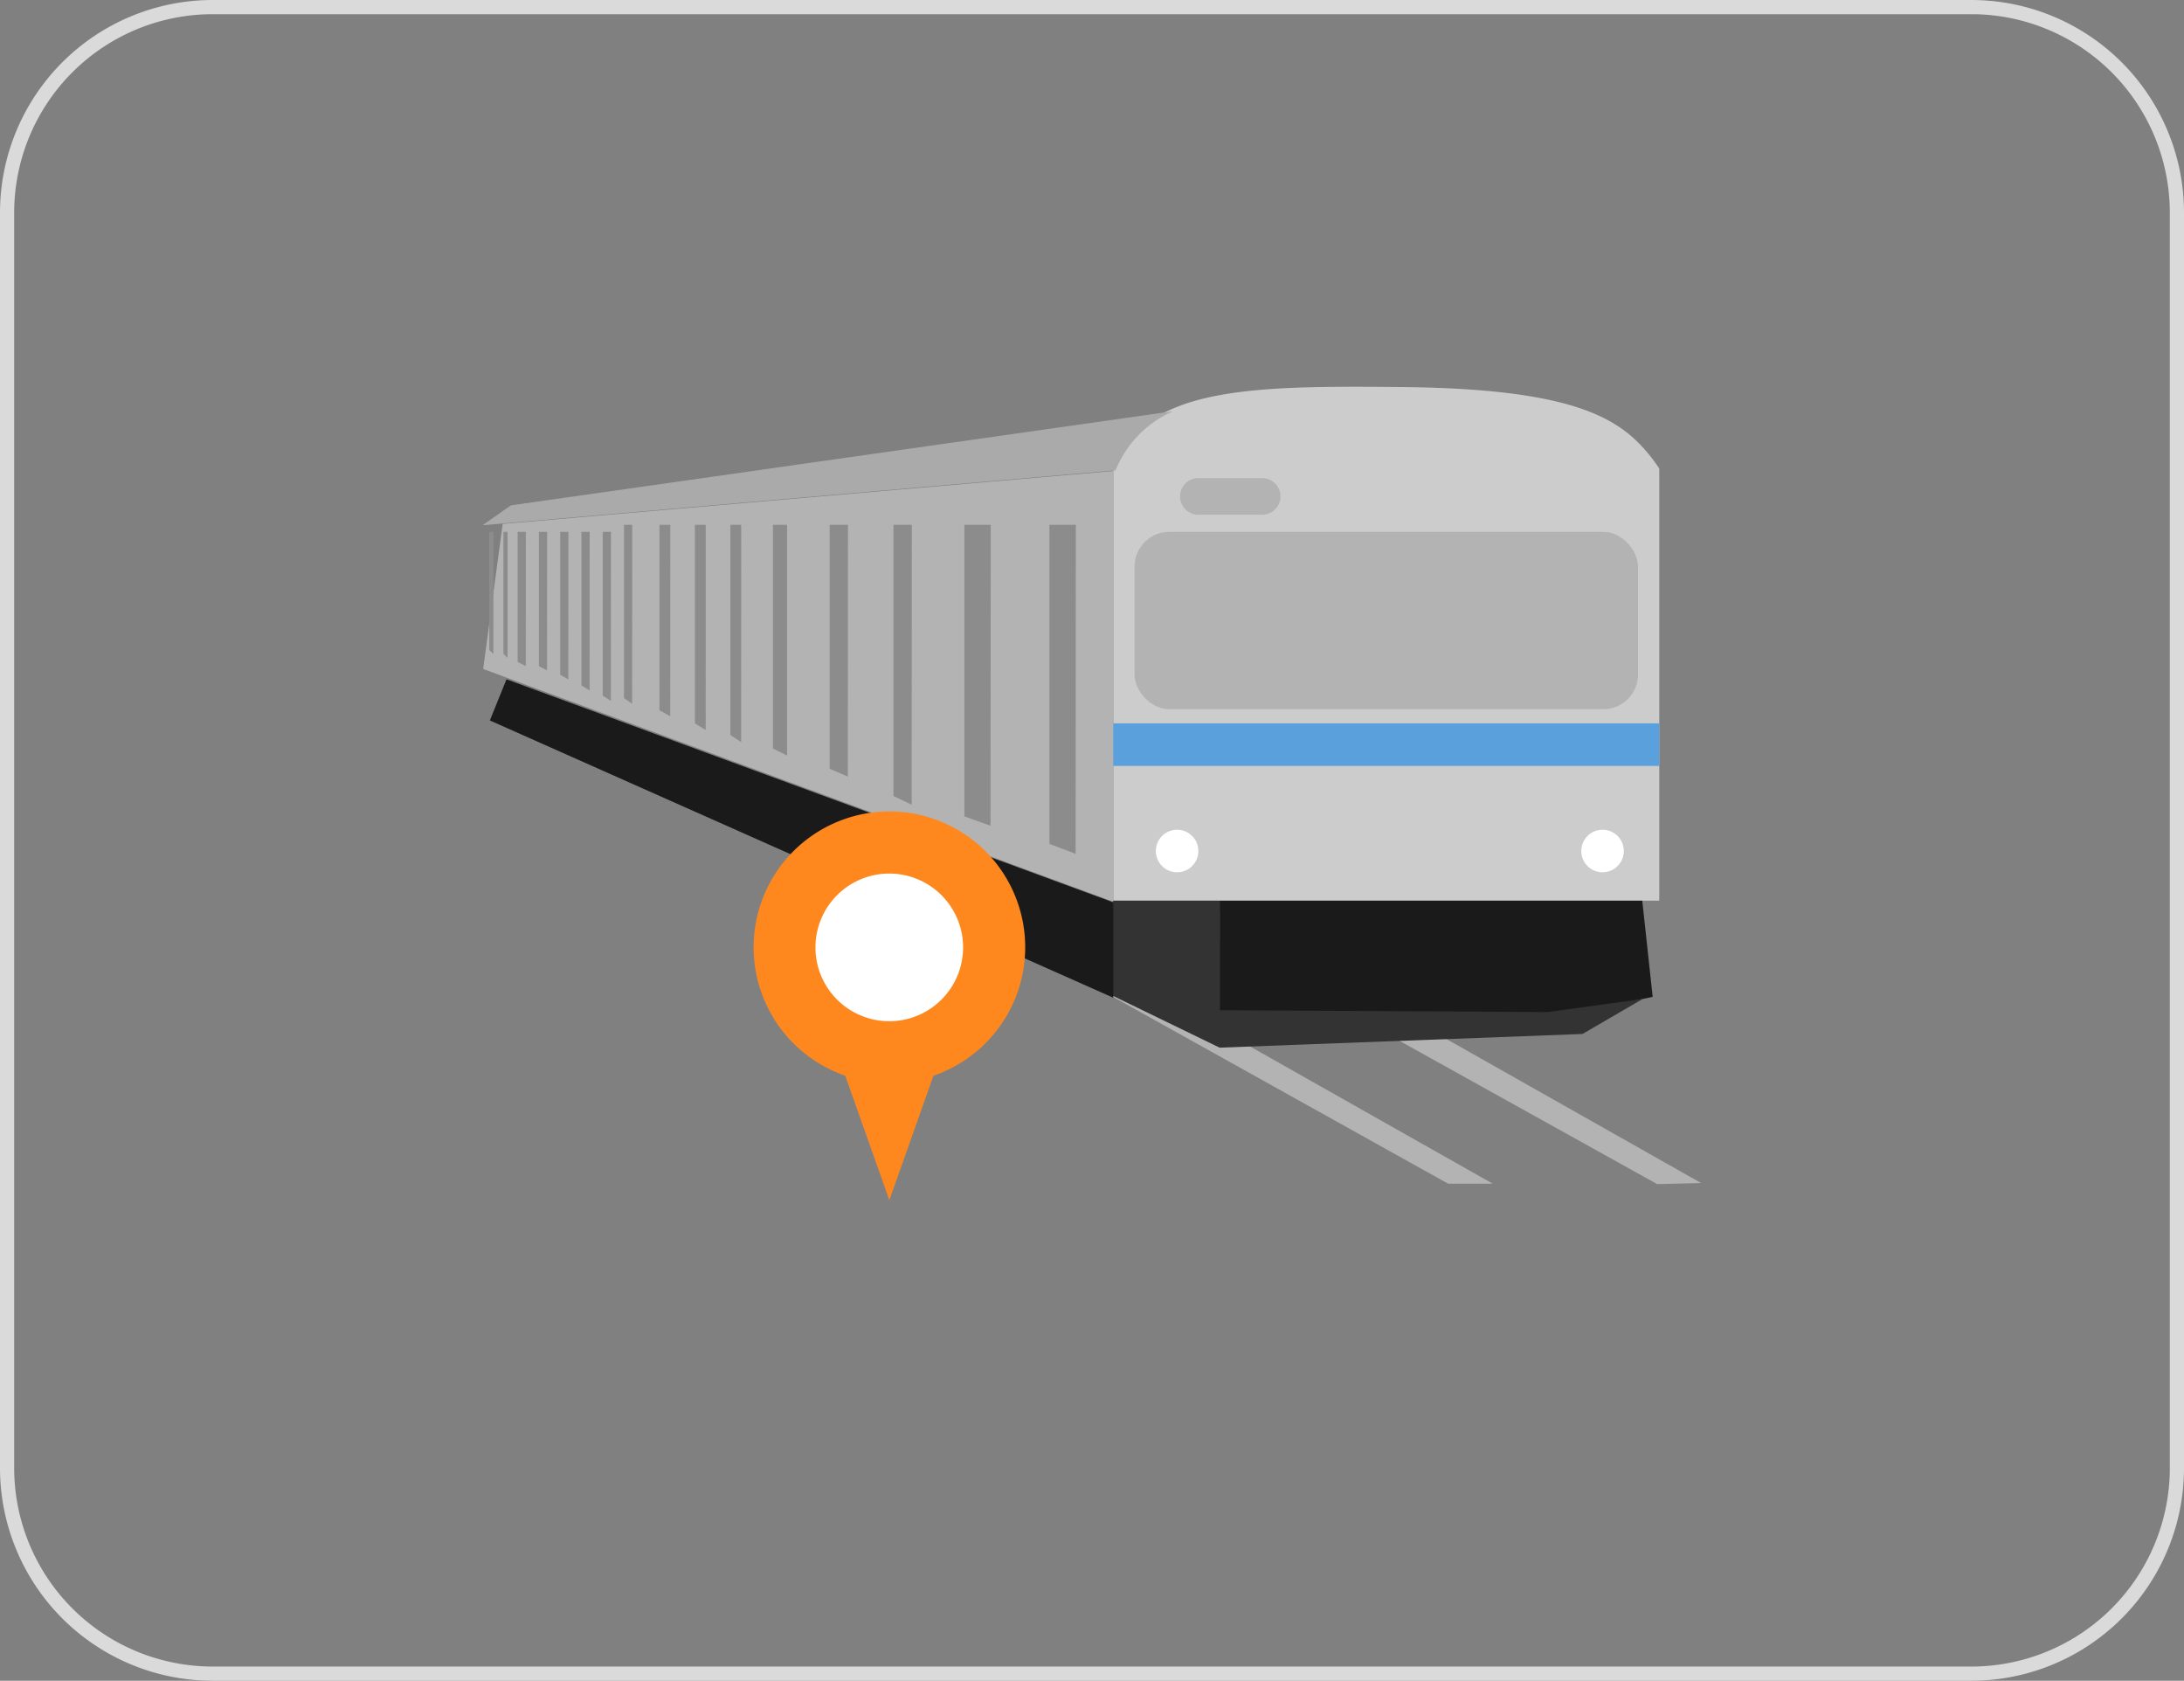 <svg xmlns="http://www.w3.org/2000/svg" viewBox="0 0 308 237"><rect x="0" y="0" width="308" height="237" fill="#808080" stroke="none"/><defs><style>.cls-1{fill:#dadada;}.cls-2{fill:#b3b3b3;}.cls-3{fill:#ccc;}.cls-4{fill:#aaa;}.cls-5{fill:#8c8c8c;}.cls-6{fill:#5aa0dc;}.cls-7{fill:#fff;}.cls-8{fill:#1a1a1a;}.cls-9{fill:#333;}.cls-10{fill:#ff881e;}</style></defs><g id="Layer_2" data-name="Layer 2"><g id="contents"><path class="cls-1" d="M278,2a28,28,0,0,1,28,28V207a28,28,0,0,1-28,28H30A28,28,0,0,1,2,207V30A28,28,0,0,1,30,2H278m0-2H30A30,30,0,0,0,0,30V207a30,30,0,0,0,30,30H278a30,30,0,0,0,30-30V30A30,30,0,0,0,278,0Z"/><path class="cls-2" d="M210.51,166.91l-6.29,0-89.93-50.13,1.81-3.25Z"/><path class="cls-2" d="M239.9,166.82l-6.2.15L168.46,130.7l1.81-3.25Z"/><path class="cls-3" d="M234,127H157V66.08a14.1,14.1,0,0,1,1.25-2.58c5.56-9,19.87-9.11,39.42-8.92,23,.21,29.9,4,34.05,8.55A22.51,22.51,0,0,1,234,66.08Z"/><path class="cls-2" d="M157,127.15,68.14,94.33l2.75-20.45L157,66.42Z"/><path class="cls-4" d="M165.36,58,72.05,71.26l-4,2.8,89.28-7.74a15.27,15.27,0,0,1,8-8.28Z"/><path class="cls-5" d="M151.69,120.4,148,119V74h3.72Z"/><path class="cls-5" d="M139.69,116.44,136,115.12V74h3.72Z"/><path class="cls-5" d="M128.57,113.47,126,112.24V74h2.59Q128.59,93.74,128.57,113.47Z"/><path class="cls-5" d="M119.57,109.51,117,108.4V74h2.59Q119.59,91.76,119.57,109.51Z"/><path class="cls-5" d="M111,106.54l-2-1V74h2Q111,90.28,111,106.54Z"/><path class="cls-5" d="M104.52,104.64l-1.52-1V74h1.53Q104.53,89.32,104.52,104.64Z"/><path class="cls-5" d="M99.52,102.94,98,102V74h1.53Q99.53,88.48,99.52,102.94Z"/><path class="cls-5" d="M94.52,101,93,100.16V74h1.53Q94.53,87.5,94.52,101Z"/><path class="cls-5" d="M89.15,99.23,88,98.44V74h1.16Q89.16,86.62,89.15,99.23Z"/><path class="cls-5" d="M86.15,98.84,85,98.09V75h1.16Q86.16,86.93,86.15,98.84Z"/><path class="cls-5" d="M83.15,97.36,82,96.66V75h1.16Q83.16,86.18,83.15,97.36Z"/><path class="cls-5" d="M80.15,95.8,79,95.15V75h1.16Q80.16,85.4,80.15,95.8Z"/><path class="cls-5" d="M74.15,93.93,73,93.34V75h1.16Q74.16,84.47,74.15,93.93Z"/><path class="cls-5" d="M71.58,92.76,71,92.21V75h.58Z"/><path class="cls-5" d="M69.58,92.21,69,91.67V75h.58Z"/><path class="cls-5" d="M77.15,94.54,76,93.93V75h1.16Q77.16,84.77,77.15,94.54Z"/><rect class="cls-2" x="160" y="75" width="71" height="25" rx="4.88"/><path class="cls-2" d="M169,73.29a3.29,3.29,0,1,1,0-6.58h9a3.29,3.29,0,0,1,0,6.58Z"/><path class="cls-3" d="M178,67.42a2.58,2.58,0,1,1,0,5.16h-9a2.58,2.58,0,0,1,0-5.16h9M178,66h-9a4,4,0,0,0,0,8h9a4,4,0,0,0,0-8Z"/><rect class="cls-6" x="157" y="102" width="77" height="6"/><circle class="cls-7" cx="166" cy="120" r="3"/><circle class="cls-7" cx="226" cy="120" r="3"/><path class="cls-8" d="M231.6,127l1.47,13.57c-5,1.07-10.46,2-16.21,2.65a177.38,177.38,0,0,1-44.86-.6V127Z"/><path class="cls-9" d="M172,147.73l-17.75-8.62L157,127h15v15.45l46.3.26,13.36-1.85-8.49,4.94Z"/><path class="cls-8" d="M157,140.69l-87.92-39.1,2.35-5.8L157,127.24Z"/><polygon class="cls-10" points="125.42 137 114 137 125.42 169.24 136.84 137 125.42 137"/><path class="cls-10" d="M106.28,133.58a19.15,19.15,0,1,1,19.14,19.14A19.14,19.14,0,0,1,106.28,133.58Z"/><path class="cls-7" d="M115,133.58A10.41,10.41,0,1,1,125.42,144,10.41,10.41,0,0,1,115,133.58Z"/></g></g></svg>